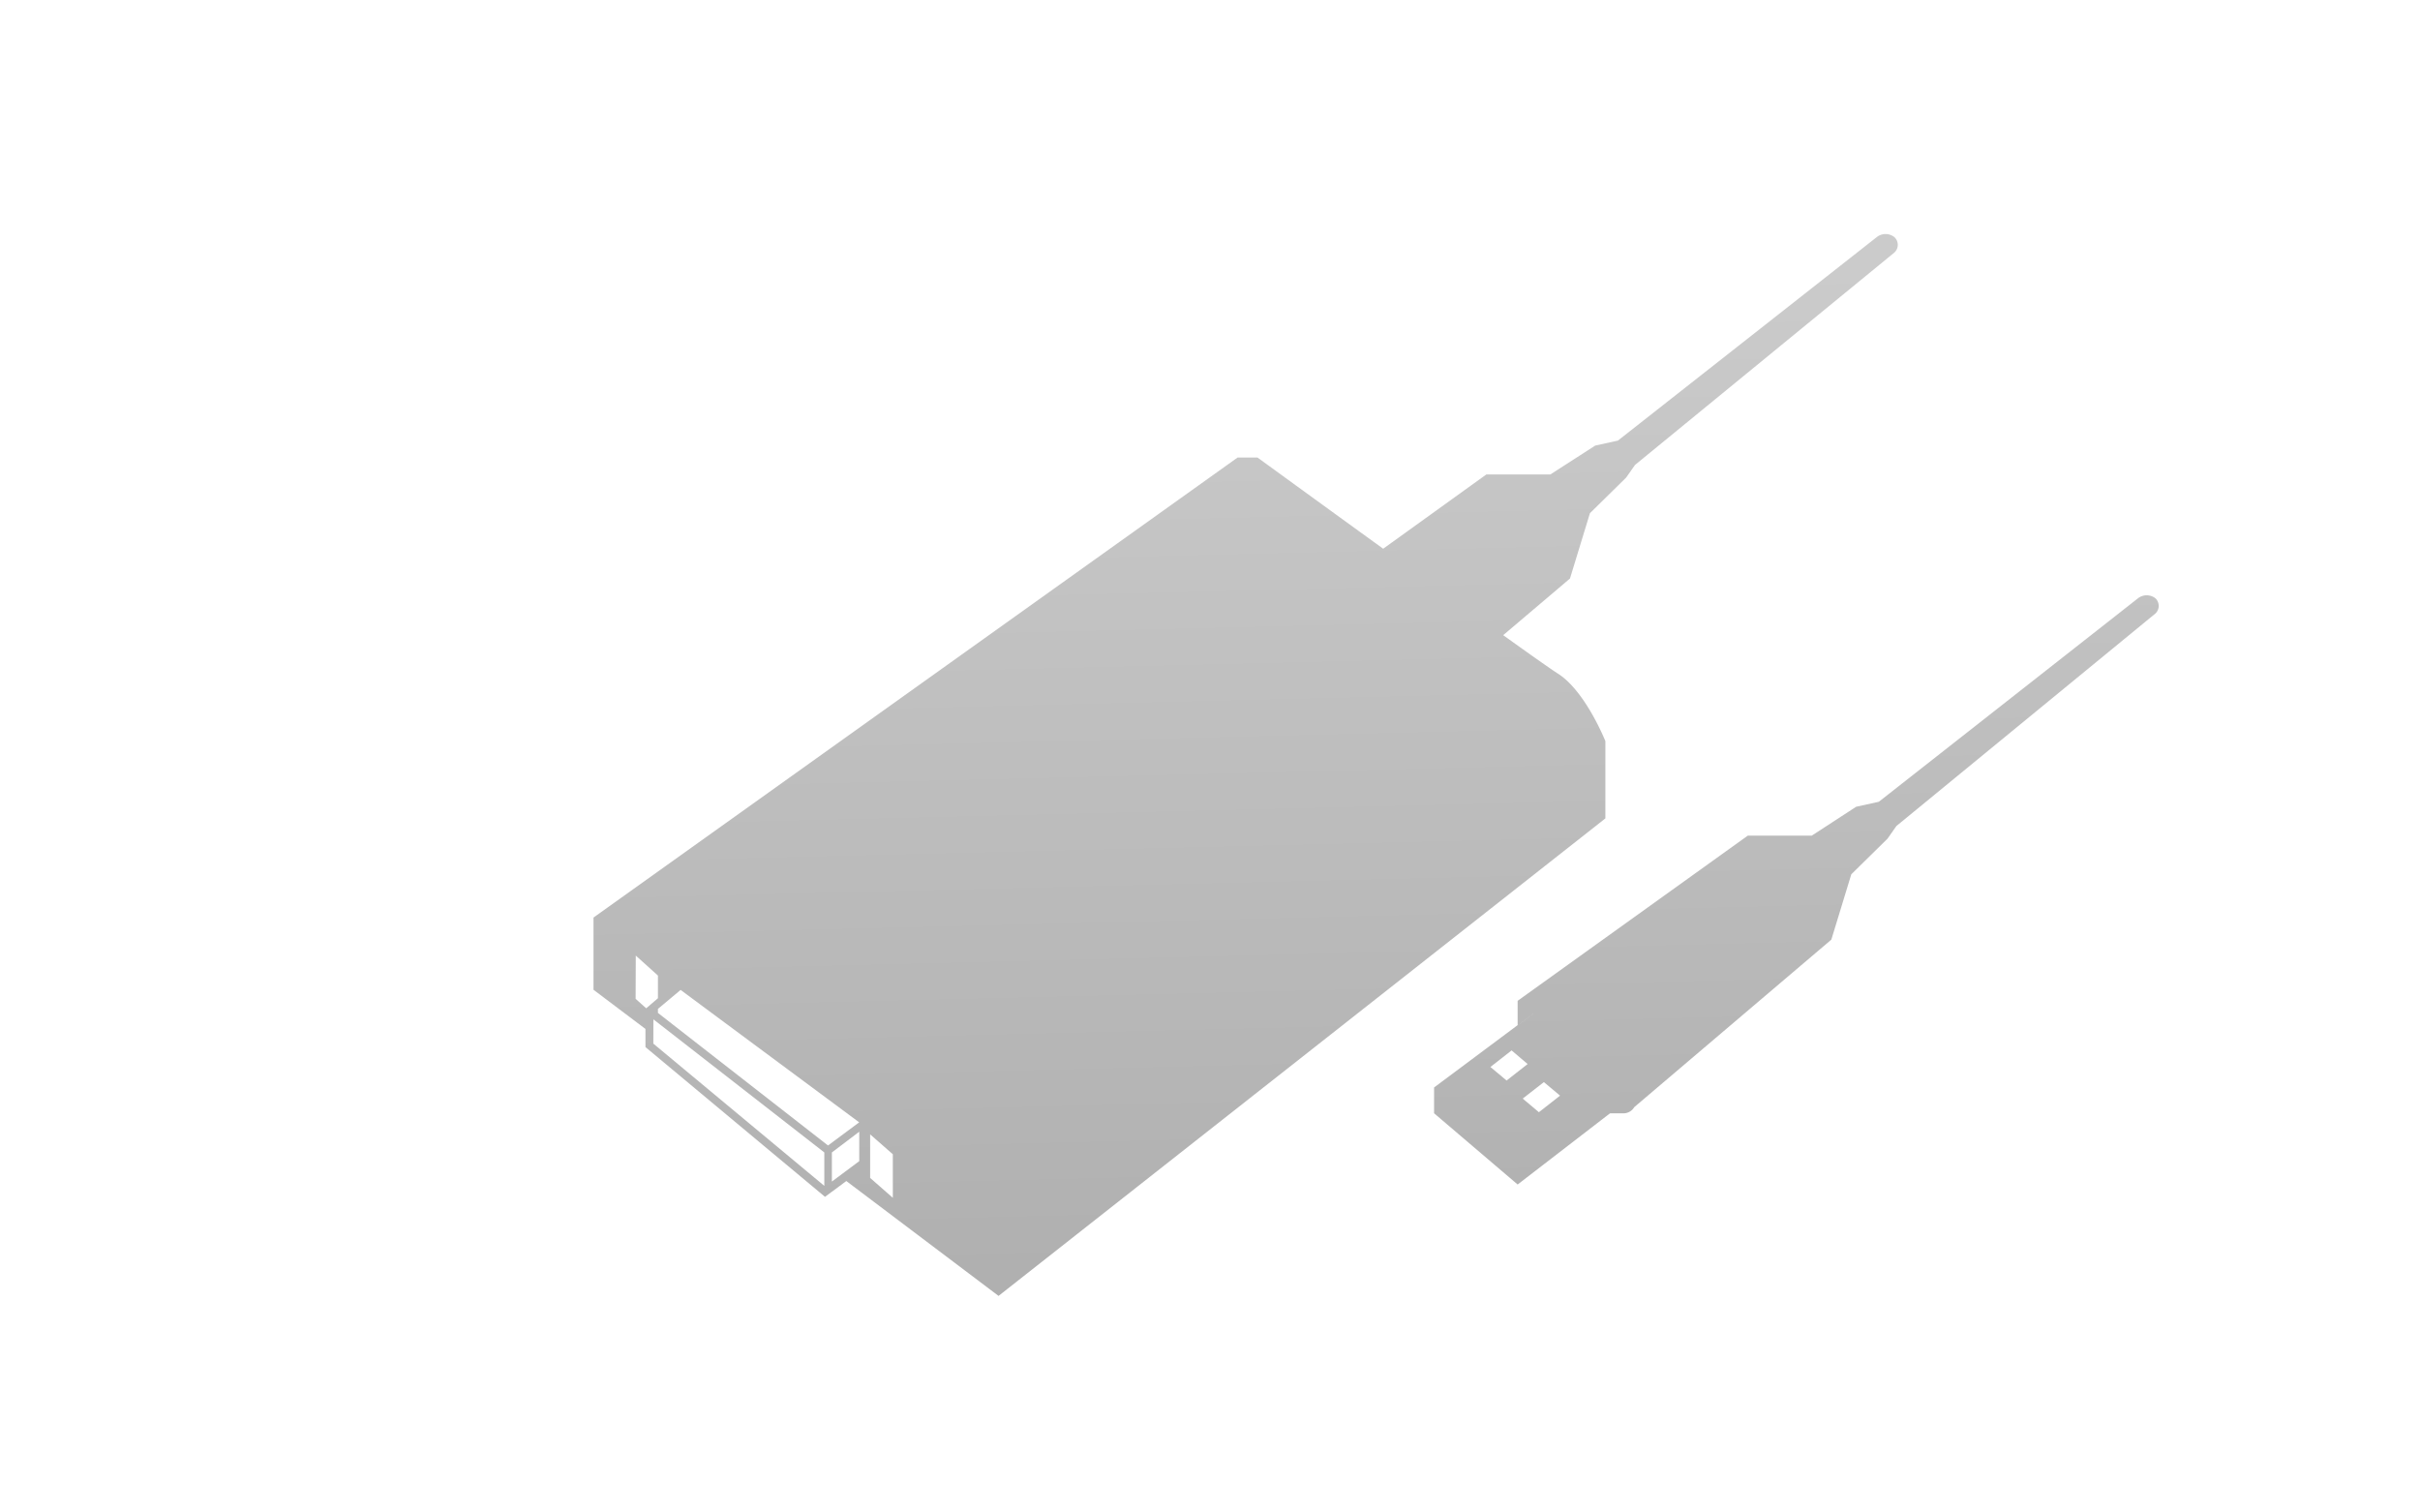 <svg id="レイヤー_1" data-name="レイヤー 1" xmlns="http://www.w3.org/2000/svg" xmlns:xlink="http://www.w3.org/1999/xlink" viewBox="0 0 320 200"><defs><style>.cls-1{fill:url(#GreenHouseアイコングレー);}.cls-2{fill:url(#GreenHouseアイコングレー-2);}.cls-3{fill:url(#GreenHouseアイコングレー-3);}</style><linearGradient id="GreenHouseアイコングレー" x1="241.32" y1="35.19" x2="245.32" y2="199.19" gradientUnits="userSpaceOnUse"><stop offset="0" stop-color="#cbcbcb"/><stop offset="1" stop-color="#a9a9a9"/></linearGradient><linearGradient id="GreenHouseアイコングレー-2" x1="199.98" y1="36.2" x2="203.98" y2="200.2" xlink:href="#GreenHouseアイコングレー"/><linearGradient id="GreenHouseアイコングレー-3" x1="163.64" y1="37.08" x2="167.64" y2="201.08" xlink:href="#GreenHouseアイコングレー"/></defs><title>svg-cat-1011</title><path class="cls-1" d="M200.68,135.62v-3.28l30.43-21.84h8.46l5.87-3.82,3-.66L282.7,79.12a1.87,1.87,0,0,1,2.32,0,1.38,1.38,0,0,1,0,2l-34.26,28.11-1.17,1.67-4.79,4.71-2.64,8.64L216.1,146.4a1.67,1.67,0,0,1-1.5.82h-1.77v-4l-10.1-9.14Z"/><path class="cls-2" d="M203.41,133.52l-13.78,10.28v3.41l11.05,9.42,15-11.56Zm-4.19,9.36-2.14-1.79,2.8-2.19L202,140.7Zm2.13,2.39,2.8-2.18,2.14,1.79-2.8,2.19Z"/><path class="cls-3" d="M250.49,31.35a1.87,1.87,0,0,0-2.32,0L213.94,58.26l-3,.66L205,62.74h-8.46L182.9,72.56c-8.76-6.34-16.62-12.06-16.62-12.06h-2.63L78.48,121.33v9.55l6.87,5.18v2.4l23.74,19.8.9-.67H110v0l1.91-1.42,20.13,15.19,80.24-63.14V98s-2.63-6.6-6.25-8.91c-.87-.55-3.61-2.48-7.26-5.1l8.83-7.49,2.64-8.64,4.79-4.71,1.17-1.67L250.49,33.4A1.38,1.38,0,0,0,250.49,31.35Zm-141,120.12L87,133.94v-.53L90,130.9l23.61,17.51ZM84.07,126.36,87,129v3l-1.55,1.33-1.4-1.25Zm2.33,8.43L109,152.39v4.42L86.39,138ZM110,152.39l3.62-2.74v3.89l-3.62,2.7Zm8.06,6-3-2.63V150l3,2.63Z"/></svg>